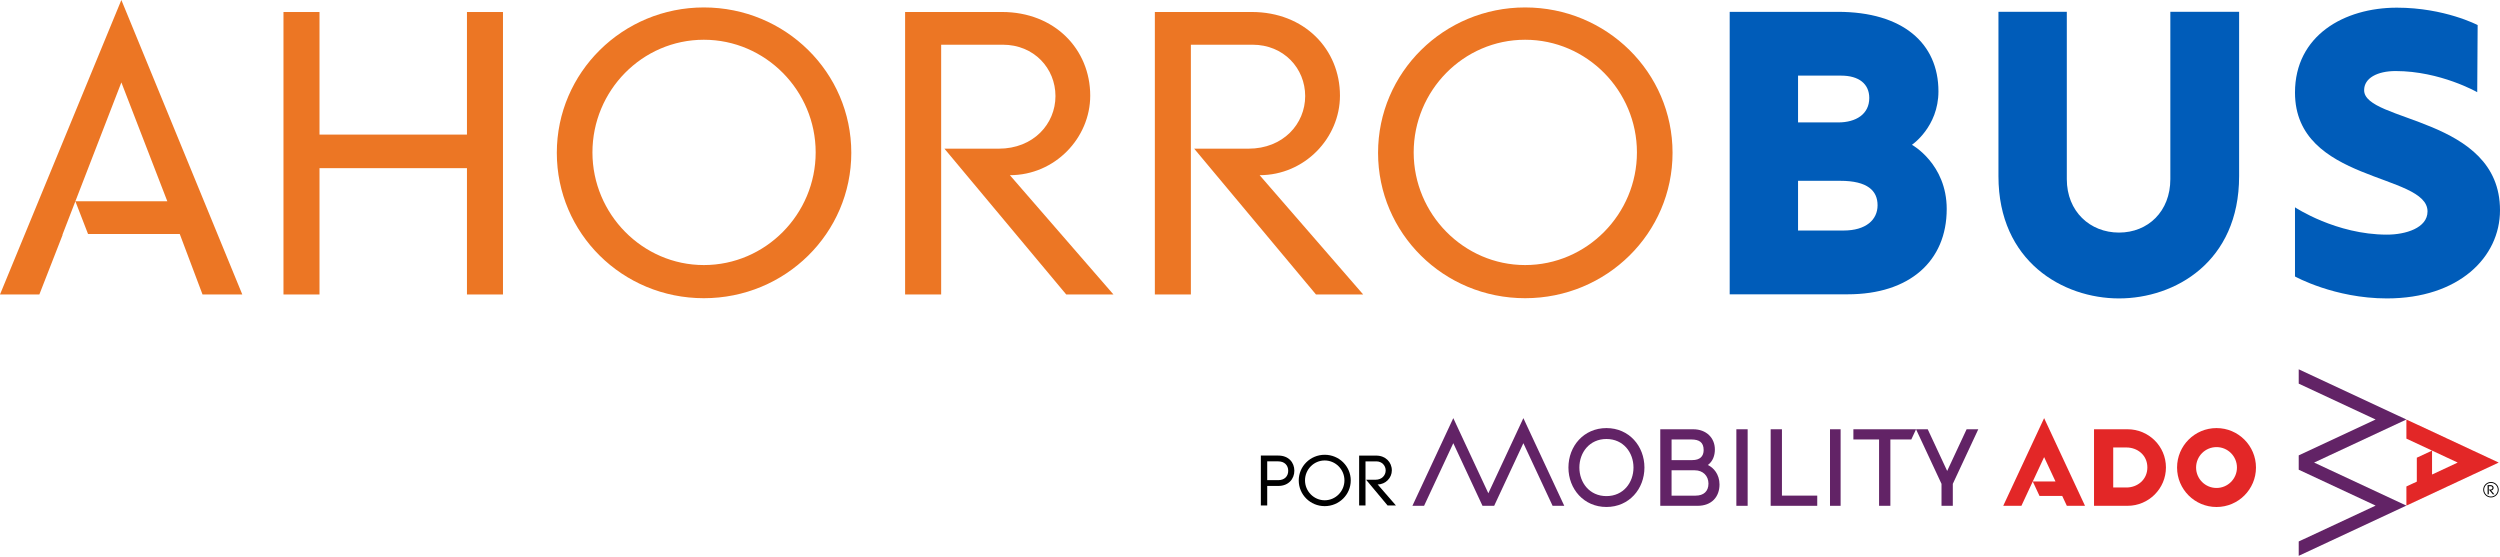 <svg width="220" height="49" viewBox="0 0 220 49" fill="none" xmlns="http://www.w3.org/2000/svg">
<g clip-path="url(#clip0_63_529)">
<path d="M162.6 25.899H152.213V1.042H161.728C167.448 1.042 170.583 3.812 170.583 8.04C170.583 11.175 168.25 12.742 168.25 12.742C168.25 12.742 171.311 14.417 171.311 18.392C171.311 22.984 168.032 25.899 162.6 25.899ZM158.228 10.773H161.763C163.332 10.773 164.496 10.043 164.496 8.623C164.496 7.384 163.585 6.655 162.019 6.655H158.228V10.773ZM161.945 15.912H158.228V20.286H162.237C164.206 20.286 165.226 19.338 165.226 18.064C165.226 16.79 164.352 15.912 161.947 15.912" fill="#005CB9"/>
<path d="M181.879 15.765C181.879 18.608 183.92 20.467 186.471 20.467C189.023 20.467 190.99 18.608 190.99 15.765V1.04H197.042V15.51C197.042 23.054 191.392 26.261 186.471 26.261C181.551 26.261 175.864 23.017 175.864 15.51V1.04H181.879V15.765Z" fill="#005CB9"/>
<path d="M217.994 8.112C217.994 8.112 214.75 6.252 210.815 6.252C209.211 6.252 208.044 6.871 208.044 7.928C208.007 10.773 220 10.261 220 18.498C220 22.652 216.355 26.261 210.05 26.261C205.42 26.261 201.959 24.33 201.959 24.33V18.243C201.959 18.243 205.567 20.648 210.05 20.648C211.691 20.648 213.622 20.065 213.622 18.608C213.622 15.219 201.959 16.093 201.959 8.147C201.959 3.117 206.296 0.675 210.926 0.675C215.117 0.675 218.033 2.206 218.033 2.206L217.996 8.112H217.994Z" fill="#005CB9"/>
<path d="M41.092 1.057H44.262V25.914H41.092V14.798H28.116V25.914H24.946V1.057H28.116V11.844H41.092V1.057Z" fill="#EC7624"/>
<path d="M61.939 0.655C69.12 0.655 74.914 6.377 74.914 13.448C74.914 20.518 69.12 26.242 61.939 26.242C54.757 26.242 49 20.52 49 13.448C49 6.375 54.796 0.655 61.939 0.655ZM61.939 23.325C67.37 23.325 71.779 18.842 71.779 13.412C71.779 7.983 67.37 3.498 61.939 3.498C56.507 3.498 52.135 7.981 52.135 13.412C52.135 18.844 56.546 23.325 61.939 23.325Z" fill="#EC7624"/>
<path d="M83.112 13.083H87.888C90.949 13.083 92.881 10.898 92.881 8.453C92.881 6.009 90.986 3.935 88.251 3.935H82.822V25.912H79.649V1.055H88.177C92.806 1.055 95.94 4.335 95.94 8.418C95.94 12.136 92.842 15.416 88.87 15.416L97.982 25.912H93.827L83.11 13.083H83.112Z" fill="#EC7624"/>
<path d="M105.09 13.083H109.864C112.925 13.083 114.856 10.898 114.856 8.453C114.856 6.009 112.962 3.935 110.227 3.935H104.797V25.912H101.627V1.055H110.155C114.784 1.055 117.917 4.335 117.917 8.418C117.917 12.136 114.819 15.416 110.847 15.416L119.958 25.912H115.804L105.088 13.083H105.09Z" fill="#EC7624"/>
<path d="M134.21 0.655C141.391 0.655 147.184 6.377 147.184 13.448C147.184 20.518 141.389 26.242 134.21 26.242C127.03 26.242 121.269 20.52 121.269 13.448C121.269 6.375 127.065 0.655 134.21 0.655ZM134.21 23.325C139.639 23.325 144.05 18.842 144.05 13.412C144.05 7.983 139.641 3.498 134.21 3.498C128.778 3.498 124.404 7.981 124.404 13.412C124.404 18.844 128.815 23.325 134.21 23.325Z" fill="#EC7624"/>
<path d="M10.68 0L0 25.914H3.463L5.509 20.672L5.496 20.653L6.633 17.713L10.68 7.252L14.724 17.713H6.633L7.747 20.592H15.818L17.822 25.914H21.322L10.68 0Z" fill="#EC7624"/>
<path d="M112.494 42.763H111.515V44.481H110.955V40.09H112.494C113.402 40.09 113.903 40.702 113.903 41.423C113.903 42.144 113.388 42.763 112.494 42.763ZM111.515 42.254H112.487C113.022 42.254 113.363 41.926 113.363 41.43C113.363 40.934 113.022 40.6 112.487 40.6H111.515V42.254Z" fill="black"/>
<path d="M116.574 40.02C117.842 40.02 118.866 41.031 118.866 42.279C118.866 43.529 117.842 44.54 116.574 44.54C115.305 44.54 114.289 43.529 114.289 42.279C114.289 41.031 115.312 40.02 116.574 40.02ZM116.574 44.024C117.533 44.024 118.311 43.232 118.311 42.272C118.311 41.313 117.533 40.521 116.574 40.521C115.614 40.521 114.841 41.313 114.841 42.272C114.841 43.232 115.62 44.024 116.574 44.024Z" fill="black"/>
<path d="M120.215 42.216H121.057C121.598 42.216 121.94 41.83 121.94 41.399C121.94 40.967 121.605 40.601 121.123 40.601H120.164V44.483H119.604V40.093H121.111C121.928 40.093 122.482 40.672 122.482 41.393C122.482 42.051 121.935 42.63 121.233 42.63L122.843 44.483H122.109L120.217 42.218L120.215 42.216Z" fill="black"/>
<path d="M187.225 37.775H184.274V44.511H187.225C189.082 44.511 190.603 43.001 190.603 41.133C190.603 39.266 189.082 37.775 187.225 37.775ZM187.129 42.898H185.963V39.378H187.129C188.087 39.378 188.968 40.046 188.968 41.133C188.968 42.221 188.087 42.9 187.129 42.9" fill="#E32727"/>
<path d="M195.054 37.671C193.135 37.671 191.582 39.226 191.582 41.144C191.582 43.063 193.137 44.616 195.054 44.616C196.971 44.616 198.526 43.062 198.526 41.144C198.526 39.227 196.971 37.671 195.054 37.671ZM195.054 42.941C194.061 42.941 193.256 42.136 193.256 41.143C193.256 40.15 194.061 39.345 195.054 39.345C196.047 39.345 196.852 40.15 196.852 41.143C196.852 42.136 196.047 42.941 195.054 42.941Z" fill="#E32727"/>
<path d="M176.285 44.511H177.884L178.883 42.368L179.476 43.641H181.475L181.882 44.511H183.481L179.883 36.795L176.285 44.511ZM178.884 42.368L179.883 40.226L180.883 42.368H178.884Z" fill="#E32727"/>
<path d="M153.793 37.775H152.8V44.511H153.793V37.775Z" fill="#622366"/>
<path d="M156.811 37.775H155.818V44.511H159.917V43.614H156.811V37.775Z" fill="#622366"/>
<path d="M163.098 38.673H165.358V44.511H166.353V38.673H168.196L168.613 37.775H163.098V38.673Z" fill="#622366"/>
<path d="M161.974 37.775H161.04V44.511H161.974V37.775Z" fill="#622366"/>
<path d="M150.289 40.92C150.729 40.604 150.909 40.085 150.909 39.554C150.909 38.543 150.168 37.775 148.995 37.775H146.104V44.511H149.393C150.633 44.511 151.317 43.712 151.317 42.635C151.317 41.75 150.797 41.144 150.287 40.922M147.098 38.674H148.835C149.516 38.674 149.921 38.911 149.921 39.604C149.921 40.162 149.592 40.489 148.919 40.489H147.099V38.674H147.098ZM149.222 43.617H147.098V41.386H149.143C149.859 41.386 150.345 41.874 150.345 42.557C150.345 43.239 149.915 43.615 149.224 43.615" fill="#622366"/>
<path d="M130.974 43.408L127.89 36.795L124.292 44.511H125.319L127.89 39L130.459 44.511H131.487L134.057 39L136.628 44.511H137.655L134.057 36.795L130.974 43.408Z" fill="#622366"/>
<path d="M141.366 37.671C139.374 37.671 138.022 39.256 138.022 41.143C138.022 43.03 139.374 44.614 141.366 44.614C143.358 44.614 144.71 43.03 144.71 41.143C144.71 39.256 143.358 37.671 141.366 37.671ZM141.366 43.657C139.879 43.657 138.985 42.472 138.985 41.144C138.985 39.817 139.879 38.632 141.366 38.632C142.853 38.632 143.747 39.817 143.747 41.144C143.747 42.472 142.853 43.657 141.366 43.657Z" fill="#622366"/>
<path d="M173.062 37.775C173.062 37.775 171.815 40.449 171.351 41.444C170.887 40.449 169.64 37.775 169.64 37.775H168.611C168.611 37.775 170.301 41.396 170.853 42.58V44.511H171.847V42.58C172.399 41.396 174.089 37.775 174.089 37.775H173.06H173.062Z" fill="#622366"/>
<path d="M211.762 36.917L202.287 32.498V33.76L209.054 36.917L202.287 40.073V41.336L209.054 44.493L202.287 47.649V48.912L211.762 44.493L203.641 40.705L211.762 36.917Z" fill="#622366"/>
<path d="M211.763 36.918V38.6L214.02 39.652L216.276 40.706L214.02 41.758V39.652L212.68 40.278V42.383L211.763 42.809V44.494L219.886 40.706L211.763 36.918Z" fill="#E32727"/>
<path d="M219.021 43.083H219.175C219.275 43.083 219.337 43.012 219.337 42.932C219.337 42.852 219.275 42.786 219.188 42.786H219.012V43.499H218.909V42.692H219.186C219.335 42.692 219.438 42.799 219.438 42.93C219.438 43.051 219.339 43.158 219.209 43.158L219.504 43.499H219.369L219.021 43.083Z" fill="black"/>
<path d="M219.205 43.776C218.83 43.776 218.524 43.47 218.524 43.095C218.524 42.72 218.83 42.415 219.205 42.415C219.58 42.415 219.885 42.72 219.885 43.095C219.885 43.47 219.58 43.776 219.205 43.776ZM219.205 42.495C218.874 42.495 218.604 42.765 218.604 43.095C218.604 43.425 218.874 43.696 219.205 43.696C219.535 43.696 219.805 43.425 219.805 43.095C219.805 42.765 219.535 42.495 219.205 42.495Z" fill="black"/>
</g>
<defs>
<clipPath id="clip0_63_529">
<rect width="220" height="48.912" fill="white"/>
</clipPath>
</defs>
</svg>
